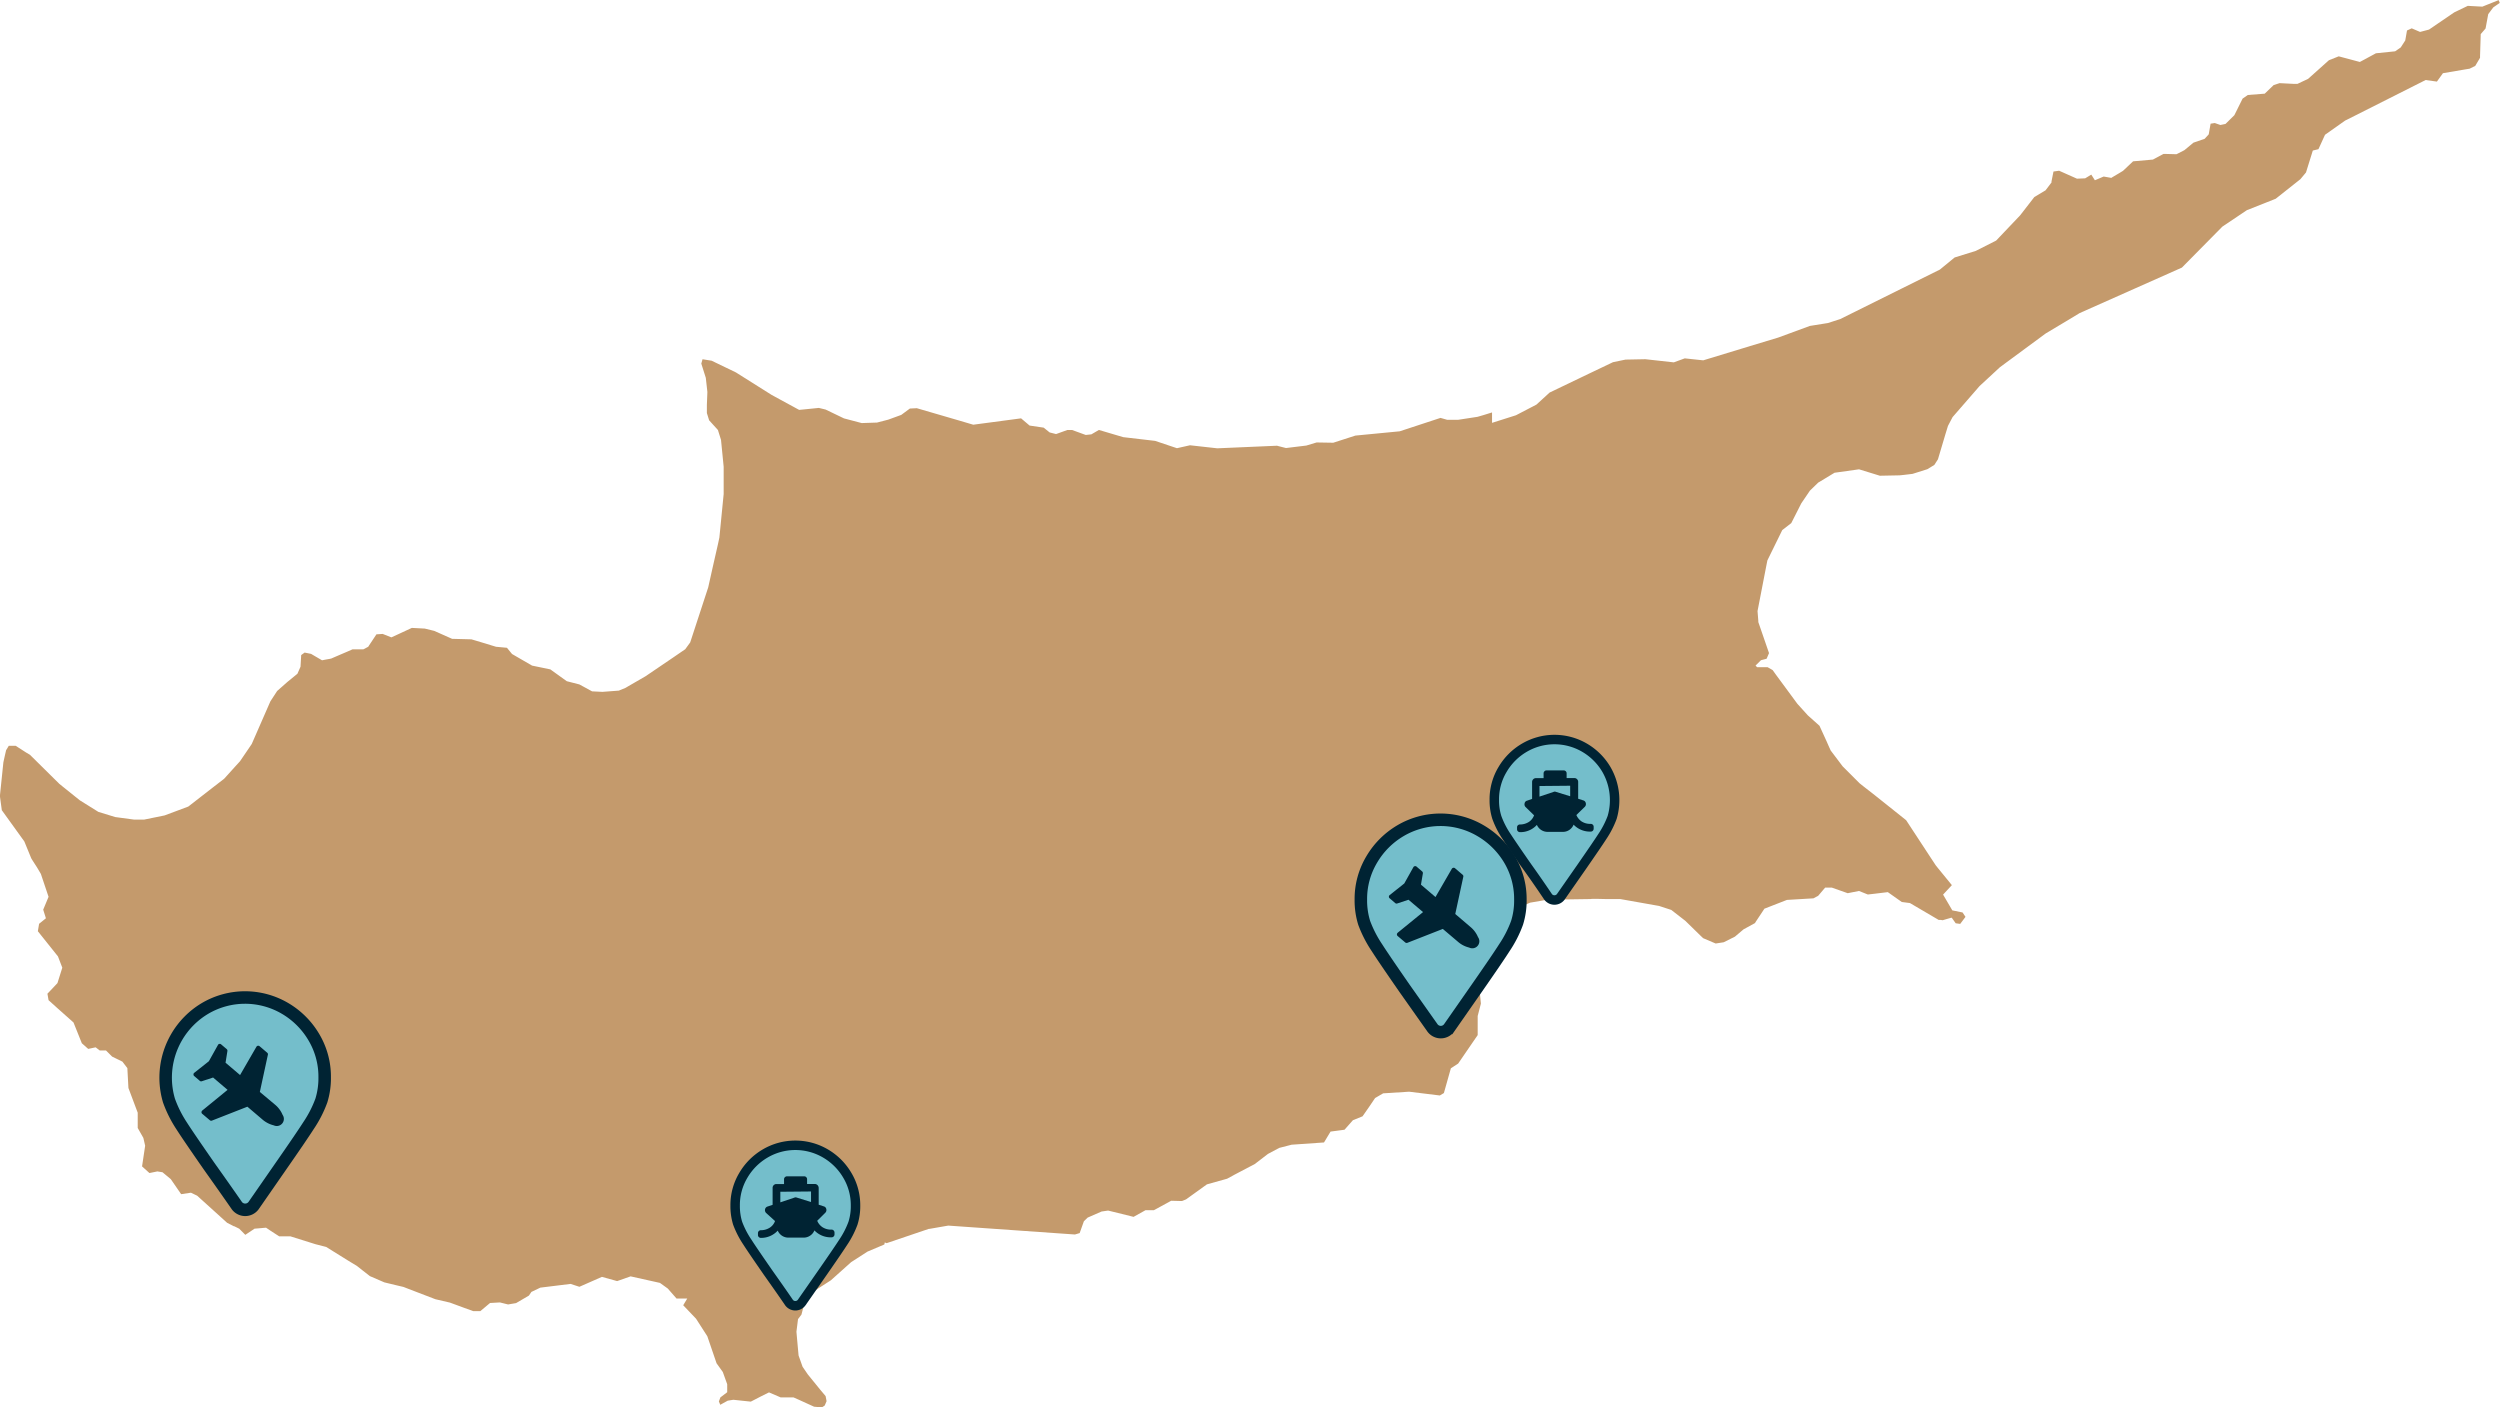 <svg id="Layer_1" data-name="Layer 1" xmlns="http://www.w3.org/2000/svg" viewBox="0 0 443.82 249.85"><defs><style>.cls-1{fill:#c49a6c}.cls-2,.cls-4{fill:#74becb;stroke:#002333;stroke-miterlimit:10}.cls-2{stroke-width:2.22px}.cls-3{fill:#002333}.cls-4{stroke-width:1.68px}</style></defs><title>Artboard 37</title><path class="cls-1" d="M443.63 0l-2.12.85-.83.33-2.58-.14-2.41 1.16-4.28 2.92-.19.13-1.59.42-1.48-.64-.84.38-.31 1.77-.8 1.24-1 .69-3.41.35-2.85 1.54-3.75-1-1.74.69-3.7 3.31-1.89.89h-.66l-2.51-.13-1.05.34-1.59 1.53-3 .23-.93.65-1.46 2.94-1.57 1.55-.91.19-1-.35-.74.12-.33 1.89-.72.79-2 .69-1.6 1.33-1.4.72-1.88-.05h-.44l-1.87 1-3.52.31-1.47 1.39-.32.3-.69.42-1.12.66-.27.17-1.35-.24-1.56.66-.64-1-1.09.66-1.45.06-1.8-.8-1.37-.61-1 .14-.35 1.75v.19l-1.06 1.4-2 1.2-.27.35-2.24 2.89-4.26 4.48-3.61 1.83-3.76 1.17-2.62 2.15-6.85 3.4-10.83 5.38-2.21.71-3.18.51-5.66 2.08-5 1.51-.28.09-1 .3-7 2.13-3.28-.35-1.94.71-5.06-.56-3.52.07-2.22.46-4.19 2-7.06 3.39-2.34 2.14-3.63 1.89-4.25 1.35v-1.85l-1.48.46-1.1.32-3.45.53h-1.93l-1.19-.34-.18.06-7.06 2.32-7.87.76-3.93 1.27-2.95-.05-1.83.55-3.61.44-1.3-.33-.29-.08-10.6.46-4.85-.54-2.32.52-3.87-1.3-5.66-.66-1.32-.39-3-.89-1.34.78-1 .11-2.41-.88h-.86l-2 .72-1.14-.29-1.06-.85-2.5-.37-1.51-1.28-8.49 1.13-2.3-.68-7.72-2.25-1.23.06-1.53 1.13-2.3.84-2 .52-2.72.09-3.15-.83-3.26-1.57-1.2-.29-2.68.27-.82.08-4.87-2.65-6.35-4-4.31-2.08-1.62-.26-.22.77.8 2.53.28 2.51-.09 2.31v1.43l.4 1.29 1.56 1.72.55 1.76.47 4.77v4.84l-.76 7.72-.25 1.17-.91 4-.82 3.67-3.2 9.78-.88 1.21-2.16 1.48-4.89 3.32-3.6 2.08-1.14.47-2.92.22-1.83-.09-2.26-1.23-2.23-.57-2.92-2.1-3.24-.67-3.56-2.06L90 115l-1.94-.18-2.69-.82-1-.3-.68-.2-3.43-.09-3.17-1.41-1.68-.41-2.3-.12-2.41 1.12-1.22.56-1.54-.61-1.11.07-1.27 1.91-.19.3-.87.46H62.57l-.91.4-1.24.53-1.09.47-.53.23-.33.07-.58.1-.72.14-1.27-.74-.68-.4-1.14-.23-.61.44-.12 2.07-.55 1.25-1.8 1.47-1.8 1.59-1.2 1.84-3.31 7.57-2.08 3.06-.65.71-2.17 2.4-1.93 1.49-4.44 3.45-4.2 1.57-3.63.74h-1.8l-3.33-.45-3-.92-3.3-2.06-3.61-2.9L5.32 134l-.74-.44-.15-.1-1.65-1.06H1.56l-.48.79-.26 1.14-.22 1-.6 5.8v.33l.32 2.37 4 5.55 1.23 3 .2.33.83 1.29.62 1.05.06.11 1.36 4.05-.95 2.28.48 1.53-1.21.98-.22 1.32 3.57 4.47.77 2-.86 2.74L8.81 176l-.39.41.2 1.15 1.64 1.48 2.79 2.48 1.48 3.69 1.13 1 1.32-.28.73.56h1.11l1.09 1.09.7.34 1.12.55.88 1.15.19 3.53 1.65 4.39v2.71l1 1.76.32 1.39-.55 3.67 1.31 1.18 1.41-.29.91.15 1.47 1.22 1.84 2.67 1.74-.26 1.1.53 5.33 4.82 1.2.61h.07l.87.43 1.08 1.09 1.67-1.11h.19l1.82-.16.8.54 1.54 1h2l4.43 1.39 1.91.49 3.84 2.39 1.64 1 1 .79 1.28 1 2.57 1.11 2.2.53 1.19.28.9.35v-.06.06l4.77 1.83 2.58.6 2.39.88 1.74.63h1.27l1.72-1.44 1.75-.1 1.45.36 1.42-.24L93.9 230l.44-.65 1.59-.76 5.36-.66 1.57.51 4-1.76 2.7.75 2.39-.84 5.21 1.16 1.39 1 1.55 1.77h1.91l-.72 1.2 2.28 2.39 2 3.11.14.41 1.5 4.39 1.11 1.55.78 2.17v1.42l-1.21.92-.2.53-.07.19.25.59.45-.25.87-.48 1-.16 1.87.2 1.23.13 1.94-1 1.29-.64 2.07.89h2.28l.95.42 2.7 1.23 1.38.13.51-.34.33-.77-.17-.9-1-1.19-2.16-2.66-.93-1.36-.71-2-.23-2.52-.15-1.7.28-2.24.61-.8.46-1.77.12-.47 1.27-1.68 3.36-2.16 3.61-3.23 2.9-1.87 3-1.27.07-.36.33.13 7.49-2.54h.12l3.33-.58 22.49 1.58.84-.25.75-2.1.4-.39.27-.26 2.47-1.08 1.16-.17 3.21.79 1.31.33 2.11-1.18h1.49l3.08-1.68 1.91.05.72-.29 3.71-2.67 3.58-1 .93-.5.32-.18 3.67-1.93 2.33-1.79 2-1.07 2.21-.57 5.75-.4 1.16-1.93 2.48-.33 1.49-1.69 1.71-.69 1.23-1.77 1-1.48 1.43-.83 4.61-.29 5.45.67.72-.43 1.24-4.4 1.29-.83 3.47-5.06v-3.39l.57-2.2-.39-4 .46-4 2.16-5.1L267 163l3.07-2.07 1.56-.68 2.21-.38.33-.06.56-.09 7.61-.11c.11-.08 2.77 0 2.77 0h2.54l6.42 1.14.46.08 2.17.71 2.5 1.94 2.65 2.59.5.48 1.71.73.52.22 1.42-.22 2-1 1.52-1.29 2.08-1.14v-.07l1.17-1.76.46-.7 4-1.56 4.72-.28.53-.29.29-.15 1.25-1.47h1.17l2.83 1 2-.4 1.57.63 1.23-.14 2.32-.28 2.48 1.75 1.45.19 5.11 3h.4l.29.05.61-.18.9-.26h.12l.11.16.58.82.8.11.94-1.25-.38-.57-.14-.21-1.82-.37-1.64-2.8 1.56-1.68-2.45-3-.4-.5-.14-.21-.85-1.29-4.28-6.53-5.58-4.45-2-1.56-.68-.54-3-3-2.13-2.82-.28-.61-.44-1-1.27-2.78-2.07-1.85-1.81-2-.09-.11-3.74-5.08-.61-.85-.89-.51h-1.86l-.18-.18-.1-.11.06-.06.9-.89 1-.26.43-1-1.9-5.51v-.19l-.14-1.76 1.55-8 .2-1 2.64-5.38 1.6-1.24 1.78-3.51 1.53-2.25 1.47-1.43.26-.15 2.64-1.6 2.23-.31 2.12-.3 3.7 1.14 3.52-.07.68-.07 1.6-.19 2.63-.83 1.24-.76.64-1 1.34-4.5.44-1.43.82-1.56 4.79-5.51 3.62-3.35 8.14-6 4-2.39 2-1.21 18.16-8.08 4.72-4.78 2.46-2.49 4.35-2.92 5.12-2.03 4.38-3.47 1-1.2 1.21-3.89 1-.24.91-2 .26-.56 3.57-2.52.41-.2 13.88-7 2 .28 1.07-1.49 4-.68.74-.12 1-.5.85-1.44v-.34l.12-3.86.86-1 .47-2.54.44-.59.46-.61 1.15-.8-.2-.48z"/><path class="cls-2" d="M37.1 207q-3.68-5.29-4.86-7.14a21.12 21.12 0 0 1-2.24-4.47 14.31 14.31 0 0 1 1.33-11.23 14.28 14.28 0 0 1 5.11-5.16 14 14 0 0 1 14.13 0 14.39 14.39 0 0 1 5.16 5.15 13.71 13.71 0 0 1 1.91 7.07 13.52 13.52 0 0 1-.59 4.16 20.65 20.65 0 0 1-2.28 4.45c-.79 1.23-2.4 3.61-4.86 7.14L45 214.05a1.85 1.85 0 0 1-2.94 0q-1.94-2.8-4.96-7.05z"/><path class="cls-3" d="M48.78 196.07a4.73 4.73 0 0 1 1.39 1.85 1.26 1.26 0 0 1-1.57 1.86 4.79 4.79 0 0 1-2.06-1.08l-2.62-2.23-6.3 2.47a.37.37 0 0 1-.36-.06l-1.36-1.15a.35.35 0 0 1-.13-.3.41.41 0 0 1 .15-.29l4.48-3.66-2.57-2.19-2 .66a.35.35 0 0 1-.35-.06l-1-.86a.32.32 0 0 1-.13-.29.33.33 0 0 1 .13-.28l2.6-2.06 1.62-2.9a.34.34 0 0 1 .25-.18.36.36 0 0 1 .31.09l1 .85a.37.37 0 0 1 .11.34l-.33 2.06 2.58 2.19 2.89-5a.4.4 0 0 1 .26-.2.38.38 0 0 1 .32.09l1.35 1.15a.35.35 0 0 1 .12.34l-1.43 6.62z"/><path class="cls-4" d="M136.35 225.91c-1.85-2.67-3.08-4.47-3.67-5.4a15.85 15.85 0 0 1-1.73-3.36 10.37 10.37 0 0 1-.44-3.15 10.25 10.25 0 0 1 1.45-5.34 10.82 10.82 0 0 1 3.89-3.89 10.58 10.58 0 0 1 10.69 0 10.82 10.82 0 0 1 3.89 3.89 10.34 10.34 0 0 1 1.45 5.34 10.06 10.06 0 0 1-.45 3.15 15.74 15.74 0 0 1-1.72 3.36c-.6.93-1.82 2.73-3.68 5.4l-3.72 5.34a1.39 1.39 0 0 1-2.23 0c-.96-1.41-2.21-3.19-3.73-5.34z"/><path class="cls-3" d="M145.08 216.72a2.49 2.49 0 0 0 .93 1.14 2.77 2.77 0 0 0 1.62.43.49.49 0 0 1 .36.15.54.54 0 0 1 .16.36v.34a.49.49 0 0 1-.15.36.47.47 0 0 1-.36.16 4 4 0 0 1-3.06-1.23 2 2 0 0 1-.73.91 2 2 0 0 1-1.15.37h-2.73a2 2 0 0 1-1.15-.34 2.05 2.05 0 0 1-.75-.9 4 4 0 0 1-3 1.29.49.49 0 0 1-.36-.15.46.46 0 0 1-.15-.36v-.34a.51.51 0 0 1 .51-.51 2.93 2.93 0 0 0 1.61-.47 2.32 2.32 0 0 0 .91-1.16l-1.59-1.44a.71.71 0 0 1-.18-.65.64.64 0 0 1 .45-.49l.89-.3v-3a.67.67 0 0 1 .67-.69h1.36v-.85a.49.49 0 0 1 .15-.36.54.54 0 0 1 .36-.16h3.07a.49.49 0 0 1 .36.15.48.48 0 0 1 .15.36v.85h1.37a.69.69 0 0 1 .48.2.75.75 0 0 1 .21.48v3l.89.29a.61.61 0 0 1 .46.48.68.68 0 0 1-.17.65zm-6.55-5.15v1.88l2.5-.84a.54.54 0 0 1 .43 0l2.52.78v-1.87z"/><path class="cls-4" d="M271.13 153.88c-1.86-2.67-3.08-4.47-3.68-5.39a15.54 15.54 0 0 1-1.72-3.37 10.06 10.06 0 0 1-.45-3.15 10.27 10.27 0 0 1 1.45-5.34 10.82 10.82 0 0 1 3.89-3.89 10.58 10.58 0 0 1 10.69 0 10.82 10.82 0 0 1 3.89 3.89 10.88 10.88 0 0 1 1 8.49 16.13 16.13 0 0 1-1.73 3.37c-.59.92-1.82 2.72-3.67 5.39l-3.73 5.35a1.41 1.41 0 0 1-2.23 0c-.95-1.41-2.19-3.23-3.71-5.35z"/><path class="cls-3" d="M279.85 144.69a2.62 2.62 0 0 0 .93 1.14 2.81 2.81 0 0 0 1.62.43.51.51 0 0 1 .37.15.49.49 0 0 1 .15.36v.34a.51.51 0 0 1-.5.52 4 4 0 0 1-3.06-1.23 2.07 2.07 0 0 1-.74.92 2 2 0 0 1-1.14.36h-2.73a2.07 2.07 0 0 1-1.91-1.24 3.94 3.94 0 0 1-3 1.29.51.51 0 0 1-.37-.15.46.46 0 0 1-.15-.36v-.34a.48.48 0 0 1 .14-.36.49.49 0 0 1 .36-.15 2.94 2.94 0 0 0 1.62-.47 2.36 2.36 0 0 0 .9-1.16l-1.51-1.47a.68.68 0 0 1-.17-.65.59.59 0 0 1 .44-.48l.89-.31v-3a.68.68 0 0 1 .68-.69h1.36v-.85a.49.49 0 0 1 .15-.36.46.46 0 0 1 .35-.16h3.07a.51.51 0 0 1 .37.15.48.48 0 0 1 .15.36v.85h1.36a.61.61 0 0 1 .48.19.64.64 0 0 1 .21.48v3l.9.29a.61.61 0 0 1 .45.48.68.68 0 0 1-.16.65zm-6.55-5.15v1.88l2.51-.84a.51.51 0 0 1 .42 0l2.52.78v-1.87z"/><path class="cls-2" d="M249.32 175.42q-3.67-5.29-4.85-7.14a21 21 0 0 1-2.29-4.45 13.47 13.47 0 0 1-.59-4.16 13.63 13.63 0 0 1 1.92-7.07 14.36 14.36 0 0 1 5.15-5.15 14 14 0 0 1 14.14 0 14.52 14.52 0 0 1 5.2 5.15 13.71 13.71 0 0 1 1.91 7.07 13.18 13.18 0 0 1-.59 4.16 20.42 20.42 0 0 1-2.28 4.45q-1.17 1.84-4.86 7.14l-4.93 7.07a1.83 1.83 0 0 1-2.94 0l-4.99-7.07z"/><path class="cls-3" d="M261 164.52a4.73 4.73 0 0 1 1.39 1.85 1.25 1.25 0 0 1-1.57 1.85 4.7 4.7 0 0 1-2.05-1.08l-2.63-2.23-6.3 2.47a.38.38 0 0 1-.36-.06l-1.36-1.15a.38.38 0 0 1-.13-.3.43.43 0 0 1 .15-.29l4.49-3.66-2.58-2.19-2 .66a.35.35 0 0 1-.35-.06l-1-.86a.33.33 0 0 1-.13-.29.32.32 0 0 1 .13-.27l2.6-2.07 1.62-2.9a.35.35 0 0 1 .25-.17.33.33 0 0 1 .31.08l1 .86a.39.39 0 0 1 .12.34l-.34 2 2.58 2.2 2.89-5a.38.38 0 0 1 .26-.19.35.35 0 0 1 .32.08l1.36 1.16a.36.36 0 0 1 .11.34l-1.43 6.62z"/></svg>